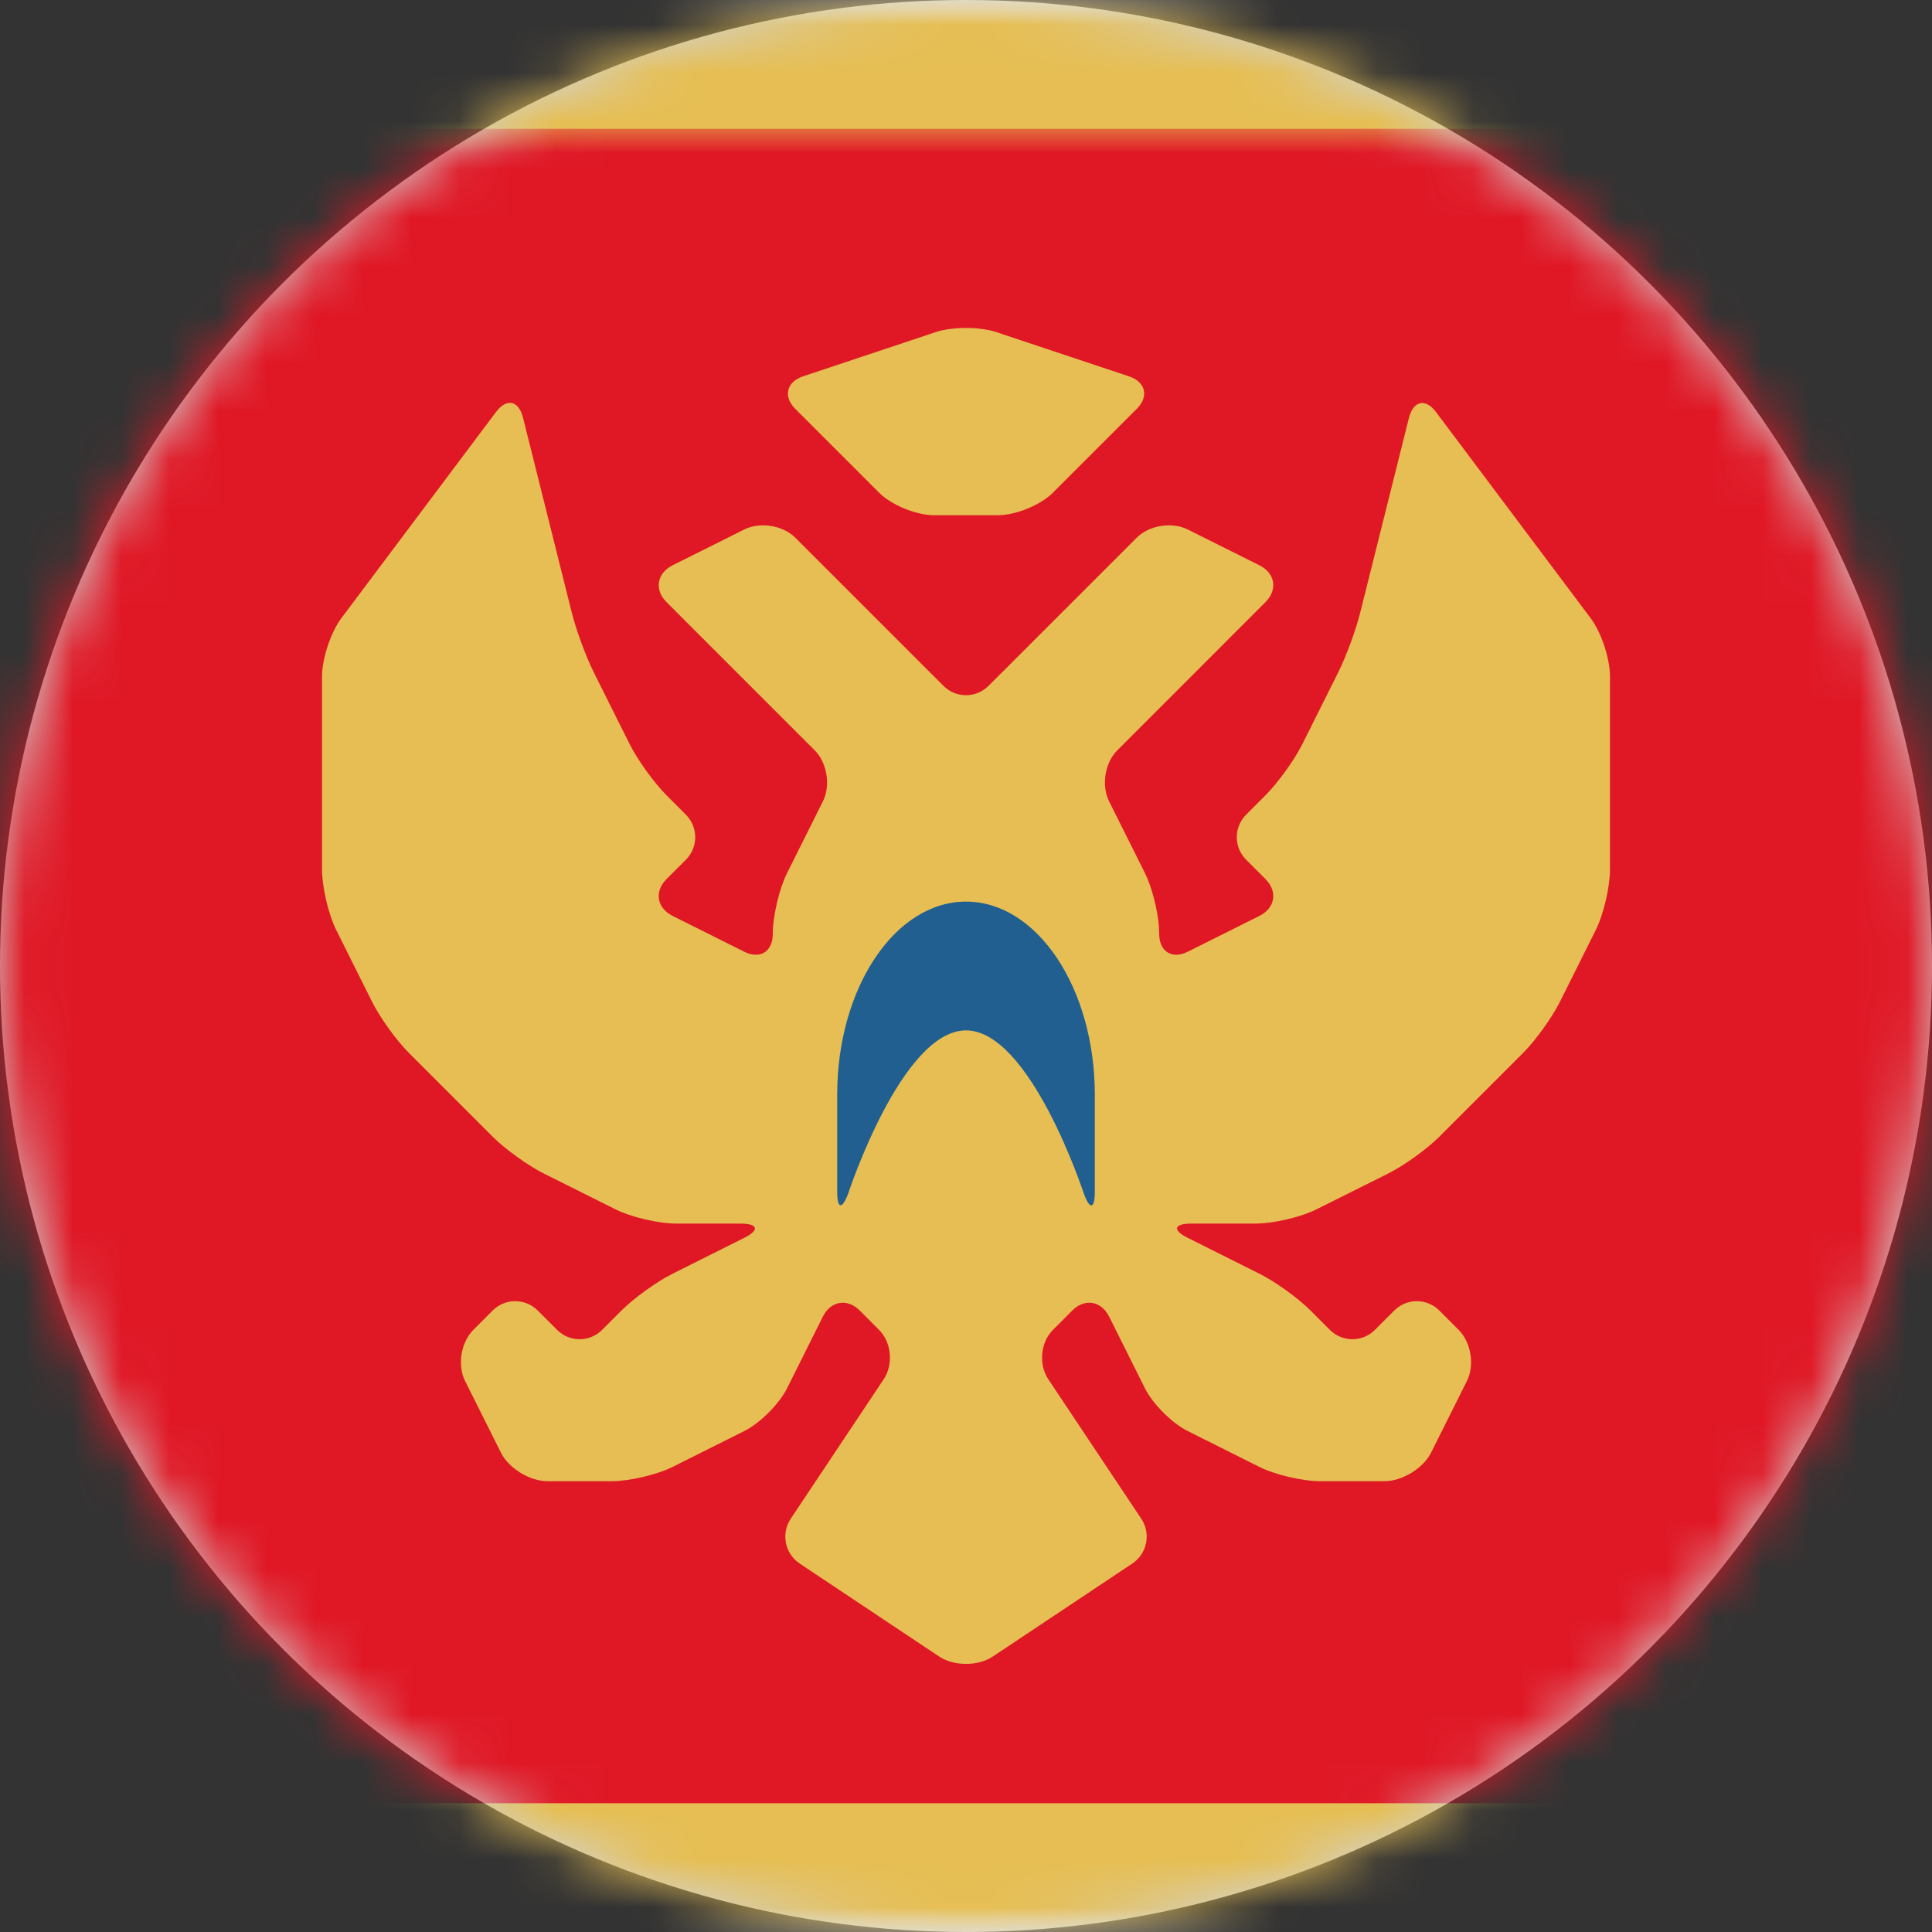 <?xml version="1.0" encoding="UTF-8"?>
<svg width="40px" height="40px" viewBox="0 0 40 40" version="1.1" xmlns="http://www.w3.org/2000/svg" xmlns:xlink="http://www.w3.org/1999/xlink">
    <rect x="0" y="0" width="40" height="40" fill="#333333" stroke="none"/>
    <title>Montenegro-flag</title>
<defs>
        <circle id="path-1" cx="20" cy="20" r="20"></circle>
        <rect id="path-3" x="0" y="0" width="56" height="40" rx="2"></rect>
    </defs>
    <g id="Page-1" stroke="none" stroke-width="1" fill="none" fill-rule="evenodd">
        <g id="Montenegro-flag">
            <mask id="mask-2" fill="white">
                <use xlink:href="#path-1"></use>
            </mask>
            <use id="Mask" fill="#D1D4D3" xlink:href="#path-1"></use>
            <g id="Montenegro" mask="url(#mask-2)">
                <g transform="translate(-8, 0)">
                    <mask id="mask-4" fill="white">
                        <use xlink:href="#path-3"></use>
                    </mask>
                    <use id="Mask" stroke="none" fill="#FFFFFF" fill-rule="evenodd" xlink:href="#path-3"></use>
                    <rect id="Mask-Copy" stroke="none" fill="#E6BE53" fill-rule="evenodd" mask="url(#mask-4)" x="0" y="0" width="56" height="40"></rect>
                    <rect id="Rectangle-2" stroke="none" fill="#E01826" fill-rule="evenodd" mask="url(#mask-4)" x="2.667" y="2.667" width="50.667" height="34.667" rx="1"></rect>
                    <path d="M18.83,8.654 L19.837,12.679 C19.927,13.041 20.133,13.599 20.296,13.925 L21.037,15.408 C21.201,15.735 21.542,16.208 21.8,16.466 L22.2,16.867 C22.458,17.125 22.458,17.542 22.2,17.8 L21.8,18.2 C21.542,18.458 21.599,18.799 21.925,18.963 L23.408,19.704 C23.708,19.854 23.955,19.729 23.995,19.422 L24,19.333 C24,18.965 24.133,18.401 24.296,18.075 L25.037,16.592 C25.201,16.265 25.124,15.791 24.869,15.536 L22.2,12.867 L22.2,12.867 L21.8,12.466 C21.542,12.209 21.599,11.867 21.925,11.704 L23.408,10.963 C23.735,10.799 24.209,10.876 24.464,11.131 L26.202,12.869 C26.459,13.125 26.875,13.542 27.133,13.8 L27.534,14.2 C27.791,14.458 28.208,14.458 28.466,14.2 L28.867,13.8 C29.022,13.645 29.234,13.433 29.434,13.233 L29.798,12.869 L29.798,12.869 L31.536,11.131 C31.792,10.875 32.265,10.799 32.592,10.963 L34.075,11.704 C34.402,11.868 34.458,12.208 34.2,12.466 L33.8,12.867 L33.628,13.038 L33.628,13.038 L33.233,13.434 C33.166,13.501 33.1,13.566 33.039,13.628 L31.131,15.536 C30.875,15.792 30.799,16.265 30.963,16.592 L31.704,18.075 C31.844,18.355 31.962,18.807 31.992,19.164 L32,19.333 C32,19.702 32.265,19.867 32.592,19.704 L34.075,18.963 C34.402,18.799 34.458,18.458 34.2,18.2 L33.8,17.8 C33.542,17.542 33.542,17.125 33.8,16.867 L34.2,16.466 C34.458,16.209 34.799,15.735 34.963,15.408 L35.704,13.925 C35.868,13.598 36.072,13.047 36.163,12.679 L37.17,8.654 C37.26,8.293 37.516,8.243 37.731,8.531 L40.935,12.802 C41.155,13.096 41.333,13.635 41.333,14.009 L41.333,17.991 C41.333,18.364 41.201,18.932 41.037,19.258 L40.296,20.742 C40.132,21.068 39.791,21.543 39.536,21.798 L37.798,23.536 C37.541,23.792 37.068,24.133 36.742,24.296 L35.258,25.037 C34.932,25.201 34.361,25.333 33.994,25.333 L32.673,25.333 C32.301,25.333 32.265,25.466 32.592,25.629 L34.075,26.371 C34.402,26.534 34.875,26.875 35.133,27.133 L35.534,27.534 C35.791,27.791 36.208,27.792 36.466,27.534 L36.867,27.133 C37.125,26.875 37.542,26.875 37.8,27.133 L38.2,27.534 C38.458,27.791 38.534,28.265 38.371,28.592 L37.629,30.075 C37.466,30.402 37.027,30.667 36.66,30.667 L35.34,30.667 C34.968,30.667 34.401,30.534 34.075,30.371 L32.592,29.629 C32.265,29.466 31.867,29.068 31.704,28.742 L30.963,27.258 C30.799,26.932 30.458,26.875 30.2,27.133 L29.8,27.534 C29.542,27.791 29.5,28.25 29.704,28.556 L31.629,31.444 C31.834,31.751 31.75,32.167 31.444,32.371 L28.556,34.296 C28.249,34.501 27.75,34.5 27.444,34.296 L24.556,32.371 C24.249,32.166 24.167,31.75 24.371,31.444 L26.296,28.556 C26.501,28.249 26.458,27.792 26.2,27.534 L25.8,27.133 C25.542,26.875 25.201,26.932 25.037,27.258 L24.296,28.742 C24.132,29.068 23.735,29.466 23.408,29.629 L21.925,30.371 C21.598,30.534 21.027,30.667 20.66,30.667 L19.34,30.667 C18.968,30.667 18.534,30.401 18.371,30.075 L17.629,28.592 C17.466,28.265 17.542,27.792 17.8,27.534 L18.2,27.133 C18.458,26.875 18.875,26.875 19.133,27.133 L19.534,27.534 C19.791,27.791 20.208,27.792 20.466,27.534 L20.867,27.133 C21.125,26.875 21.599,26.534 21.925,26.371 L23.408,25.629 C23.735,25.466 23.694,25.333 23.327,25.333 L22.006,25.333 C21.635,25.333 21.068,25.201 20.742,25.037 L19.258,24.296 C18.932,24.132 18.457,23.791 18.202,23.536 L16.464,21.798 C16.208,21.541 15.867,21.068 15.704,20.742 L14.963,19.258 C14.799,18.932 14.667,18.365 14.667,17.991 L14.667,14.009 C14.667,13.636 14.849,13.09 15.065,12.802 L18.269,8.531 C18.488,8.238 18.738,8.287 18.83,8.654 Z M28.625,6.875 L31.375,7.792 C31.72,7.907 31.791,8.209 31.536,8.464 L29.798,10.202 C29.541,10.459 29.027,10.667 28.66,10.667 L27.34,10.667 C26.968,10.667 26.457,10.457 26.202,10.202 L24.464,8.464 C24.208,8.208 24.288,7.904 24.625,7.792 L27.375,6.875 C27.72,6.76 28.288,6.763 28.625,6.875 Z" id="Line" stroke="none" fill="#E6BE53" fill-rule="evenodd" mask="url(#mask-4)"></path>
                    <path d="M25.333,24.669 C25.333,25.036 25.435,25.046 25.562,24.708 C25.562,24.708 26.667,21.333 28,21.333 C29.333,21.333 30.438,24.708 30.438,24.708 C30.564,25.054 30.667,25.035 30.667,24.675 L30.667,22.667 C30.667,20.458 29.473,18.667 28,18.667 C26.527,18.667 25.333,20.458 25.333,22.667 L25.333,24.669 Z" id="Oval-205" stroke="none" fill="#215F90" fill-rule="evenodd" mask="url(#mask-4)"></path>
                </g>
            </g>
        </g>
    </g>
</svg>